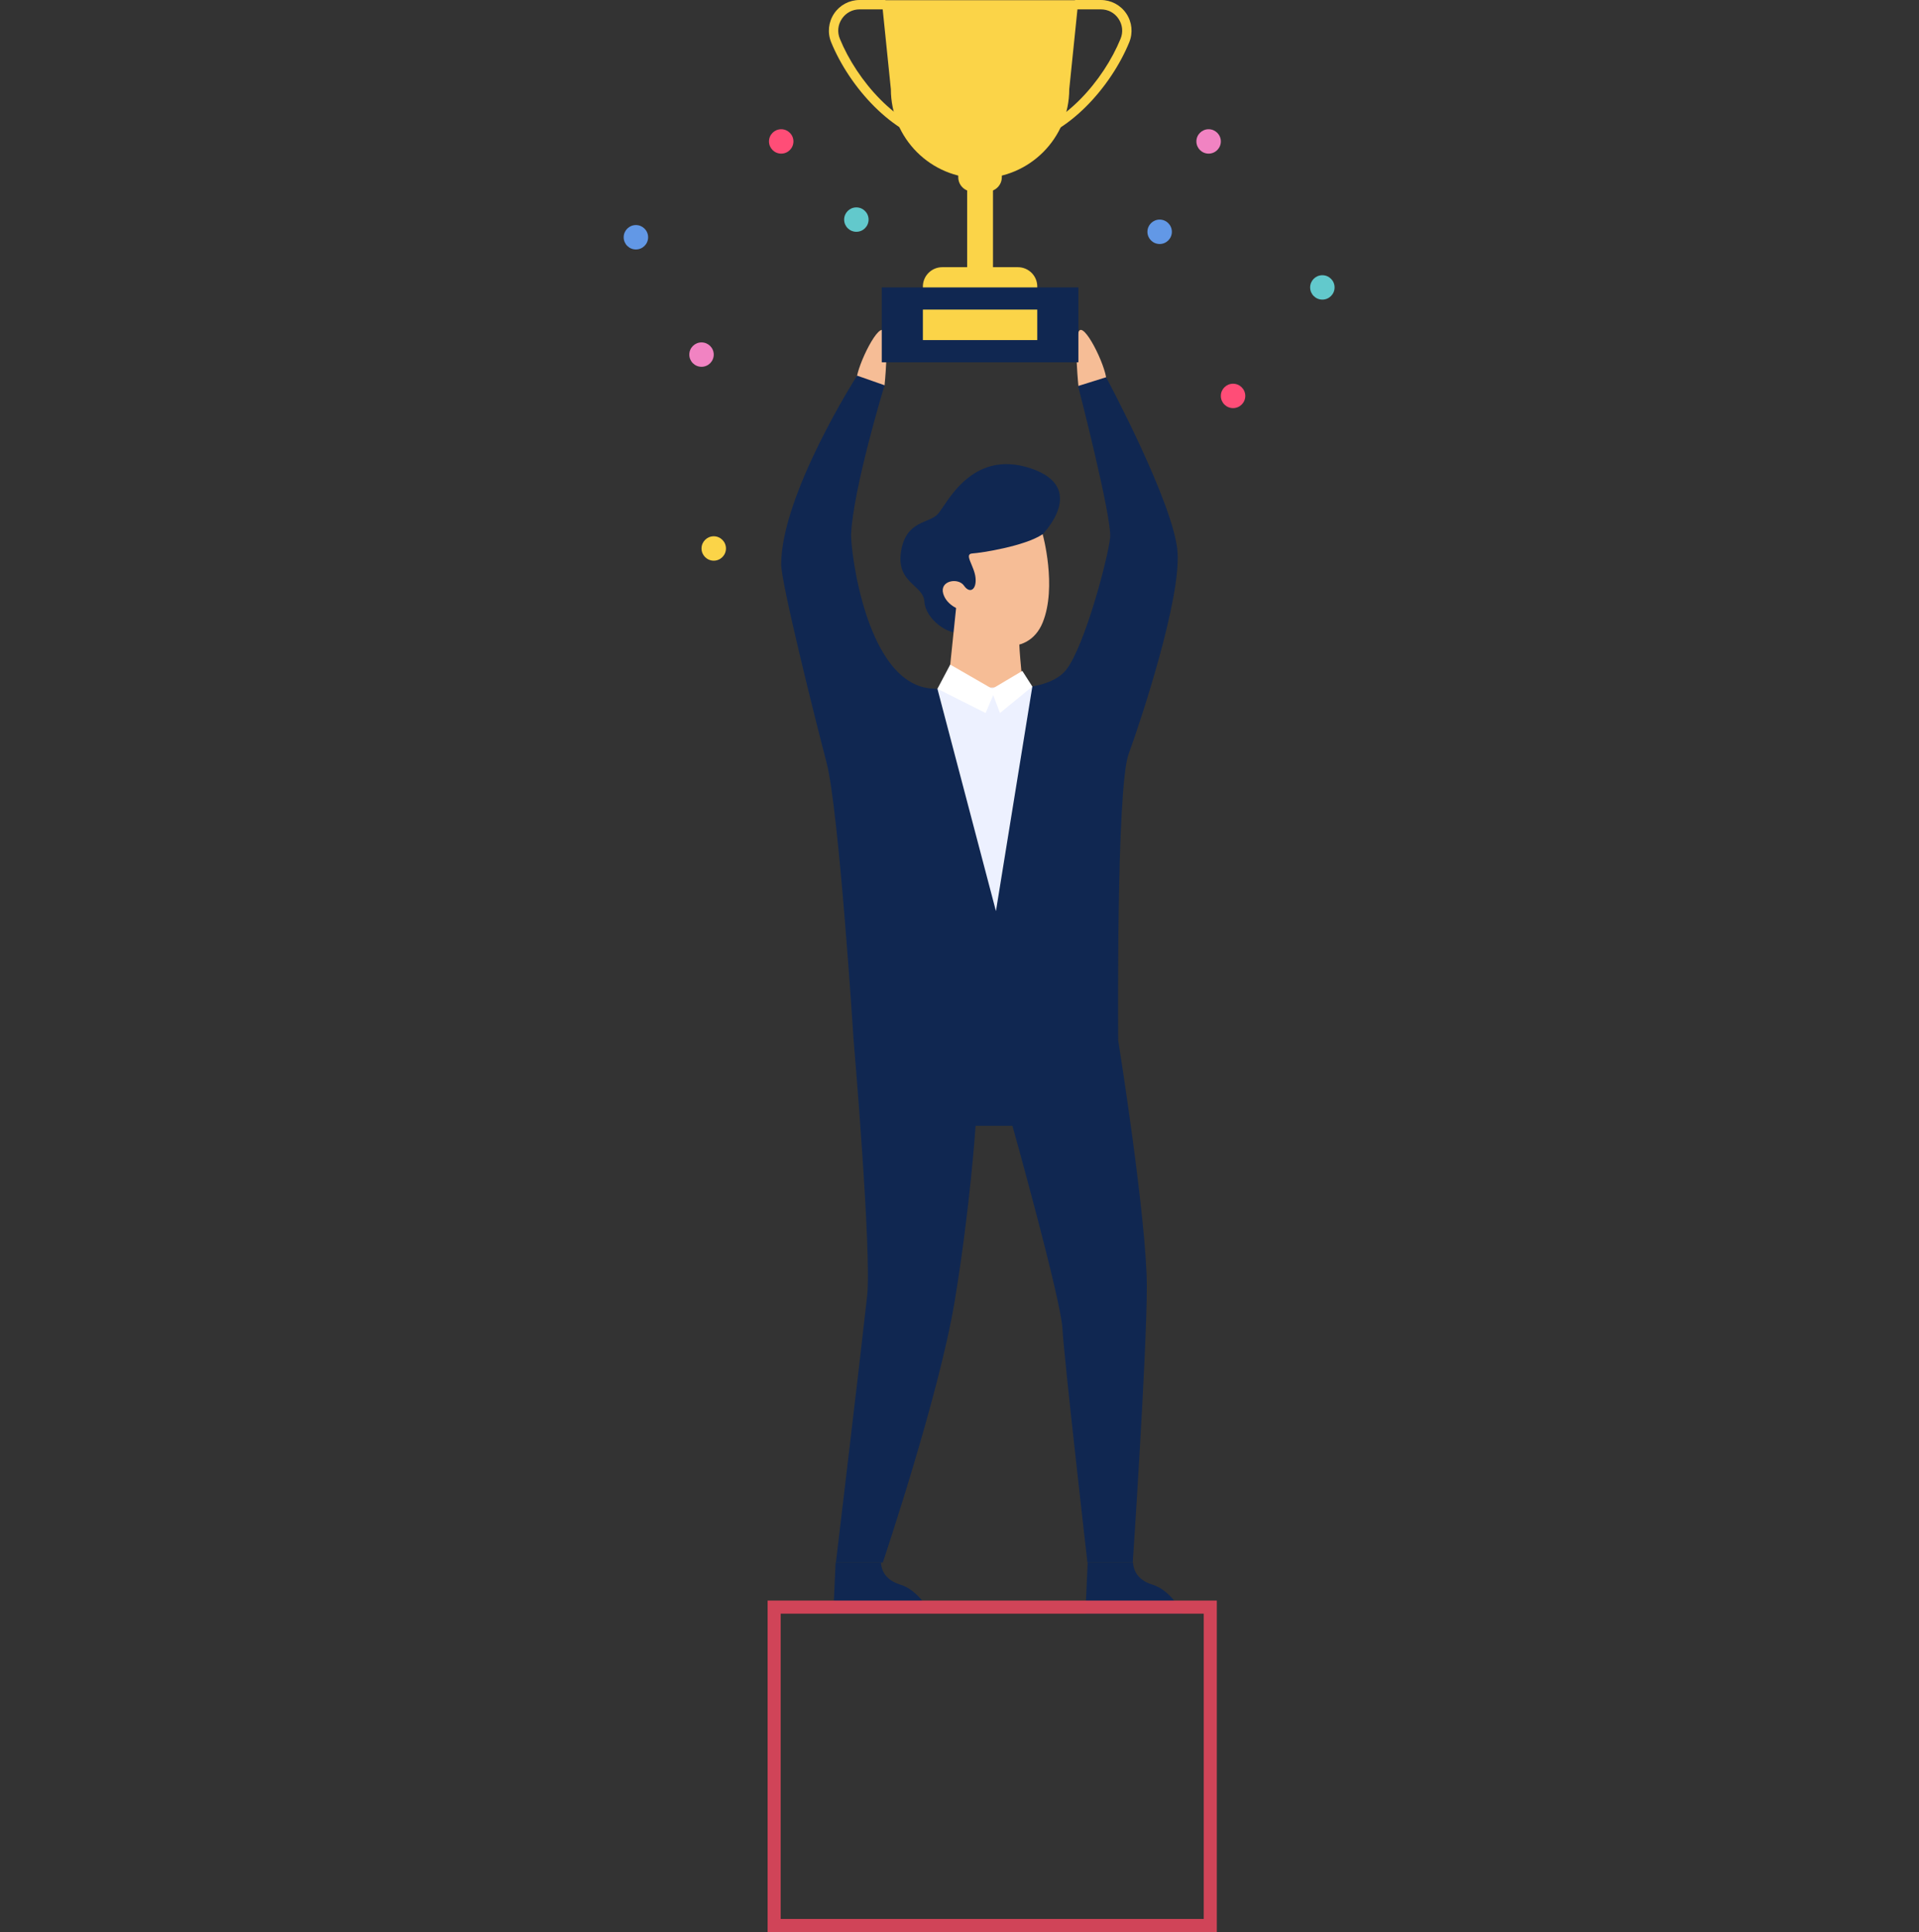 <svg width="440" height="443" viewBox="0 0 440 443" fill="none" xmlns="http://www.w3.org/2000/svg">
<rect x="0" y="0" width="440" height="443" fill="#333333" stroke="none"/>
<g clip-path="url(#clip0_389_10914)">
<path d="M195.72 238.474C195.72 238.474 199.898 287.113 198.825 297.124C197.752 307.135 191.661 358.282 191.661 358.282H202.41C202.41 358.282 215.31 320.013 218.889 298.378C222.474 276.743 223.686 258.144 223.686 258.144H232.143C232.143 258.144 243.251 297.842 243.605 304.634C243.965 311.432 249.336 358.282 249.336 358.282H259.724C259.724 358.282 262.949 310.361 262.949 294.982C262.949 279.603 256.379 238.474 256.379 238.474L231.417 230.246L195.713 238.474H195.72Z" fill="#102751"/>
<path d="M213.379 370H191.062L191.592 358.281H201.987C202.119 360.556 203.489 362.439 206.367 363.322C210.88 364.695 213.379 370 213.379 370Z" fill="#102751"/>
<path d="M271.18 370H248.862L249.392 358.281H259.787C259.92 360.556 261.29 362.439 264.168 363.322C268.68 364.695 271.18 370 271.18 370Z" fill="#102751"/>
<path d="M202.814 88.337C202.814 88.337 203.83 78.773 202.757 76.089C201.684 73.405 196.584 83.605 196.357 87.178C196.13 90.75 202.814 88.337 202.814 88.337Z" fill="#F6BD96"/>
<path d="M247.303 88.904C247.303 88.904 246.23 78.773 247.303 76.089C248.376 73.405 253.476 83.605 253.703 87.178C253.93 90.75 247.303 88.904 247.303 88.904Z" fill="#F6BD96"/>
<path d="M239.067 122.485C239.067 122.485 249.695 111.755 236.201 107.345C222.708 102.935 217.097 115.573 215.064 117.835C213.032 120.103 207.661 119.265 206.588 126.536C205.515 133.806 211.726 134.046 211.959 137.977C212.199 141.908 217.406 145.745 220.435 145.008C223.465 144.277 239.067 122.478 239.067 122.478V122.485Z" fill="#102751"/>
<path d="M202.814 88.337C202.814 88.337 195.562 112.115 195.145 122.605C195.013 125.95 198.585 157.175 213.872 157.893C229.158 158.611 226.772 157.893 226.772 157.893C226.772 157.893 240.146 159.084 244.444 153.603C248.742 148.121 254.057 127.891 254.536 123.323C255.016 118.755 247.19 88.514 247.19 88.514L253.621 86.498C253.621 86.498 269.286 115.693 269.999 126.656C270.713 137.619 261.643 165.044 258.771 172.907C255.906 180.776 256.386 238.474 256.386 238.474H195.72C195.72 238.474 192.375 185.785 189.509 174.816C186.644 163.847 179.121 133.687 179.121 129.397C179.121 113.362 196.515 86.126 196.515 86.126L202.814 88.337Z" fill="#102751"/>
<path d="M239.067 122.485C239.067 122.485 242.412 134.525 239.067 142.754C235.722 150.982 224.853 149.432 220.675 140.013C220.675 140.013 217.09 139.062 216.257 136.081C215.424 133.101 219.722 132.383 221.035 134.292C222.348 136.201 223.938 135.244 223.679 132.503C223.421 129.762 220.915 127.022 222.941 126.902C224.967 126.782 235.002 125.232 239.06 122.492L239.067 122.485Z" fill="#F6BD96"/>
<path d="M233.816 145.966C233.336 146.086 234.415 156.097 234.415 156.097L227.738 159.373L217.576 155.259L219.369 137.971L233.816 145.96V145.966Z" fill="#F6BD96"/>
<path d="M216.049 61.265H233.386C235.842 61.265 237.83 63.249 237.83 65.7V66.62H211.605V65.7C211.605 63.249 213.594 61.265 216.049 61.265Z" fill="#FBD448"/>
<path d="M227.675 38.728H221.754V61.983H227.675V38.728Z" fill="#FBD448"/>
<path d="M219.722 38.728H229.701V40.638C229.701 42.446 228.23 43.92 226.412 43.92H223.004C221.193 43.92 219.716 42.452 219.716 40.638V38.728H219.722Z" fill="#FBD448"/>
<path d="M224.715 40.877C213.423 40.877 204.265 31.735 204.265 20.464L202.176 0.051H247.259L245.164 20.464C245.164 31.735 236.006 40.877 224.715 40.877Z" fill="#FBD448"/>
<path d="M234.207 32.944L233.834 30.834C243.807 29.095 253.002 18.485 256.928 8.896C257.559 7.359 257.389 5.683 256.461 4.303C255.54 2.93 254.063 2.148 252.403 2.148H246.489V0H252.403C254.751 0 256.934 1.159 258.247 3.106C259.56 5.059 259.812 7.523 258.916 9.709C254.763 19.84 244.936 31.073 234.201 32.944H234.207Z" fill="#FBD448"/>
<path d="M215.298 32.944C204.562 31.073 194.735 19.84 190.582 9.709C189.686 7.529 189.938 5.059 191.251 3.106C192.558 1.159 194.741 0 197.095 0H203.009V2.148H197.095C195.442 2.148 193.959 2.936 193.037 4.303C192.109 5.683 191.939 7.352 192.57 8.896C196.502 18.485 205.698 29.095 215.664 30.834L215.291 32.944H215.298Z" fill="#FBD448"/>
<path d="M247.259 65.901H202.176V83.07H247.259V65.901Z" fill="#102751"/>
<path d="M237.83 70.986H211.605V77.98H237.83V70.986Z" fill="#FBD448"/>
<path d="M214.938 157.937L228.356 208.913L236.7 157.414L214.938 157.937Z" fill="#EDF1FF"/>
<path d="M214.938 157.937L217.873 152.387L227.504 157.937L234.409 153.836L236.7 157.414L229.278 163.494L227.732 159.38L225.99 163.494L214.938 157.937Z" fill="white"/>
<path d="M196.351 53.149C197.899 53.149 199.153 51.897 199.153 50.352C199.153 48.807 197.899 47.555 196.351 47.555C194.803 47.555 193.549 48.807 193.549 50.352C193.549 51.897 194.803 53.149 196.351 53.149Z" fill="#62C9CC"/>
<path d="M303.198 68.699C304.745 68.699 306 67.447 306 65.902C306 64.357 304.745 63.105 303.198 63.105C301.65 63.105 300.396 64.357 300.396 65.902C300.396 67.447 301.65 68.699 303.198 68.699Z" fill="#62C9CC"/>
<path d="M181.923 32.428C181.923 33.972 180.667 35.226 179.121 35.226C177.574 35.226 176.318 33.972 176.318 32.428C176.318 30.885 177.574 29.631 179.121 29.631C180.667 29.631 181.923 30.885 181.923 32.428Z" fill="#FF4D77"/>
<path d="M282.723 93.579C284.271 93.579 285.525 92.327 285.525 90.782C285.525 89.237 284.271 87.984 282.723 87.984C281.176 87.984 279.921 89.237 279.921 90.782C279.921 92.327 281.176 93.579 282.723 93.579Z" fill="#FF4D77"/>
<path d="M279.921 32.428C279.921 33.972 278.665 35.226 277.119 35.226C275.572 35.226 274.316 33.972 274.316 32.428C274.316 30.885 275.572 29.631 277.119 29.631C278.665 29.631 279.921 30.885 279.921 32.428Z" fill="#F183C2"/>
<path d="M163.651 128.559C165.199 128.559 166.453 127.306 166.453 125.761C166.453 124.216 165.199 122.964 163.651 122.964C162.104 122.964 160.849 124.216 160.849 125.761C160.849 127.306 162.104 128.559 163.651 128.559Z" fill="#FBD448"/>
<path d="M163.651 81.306C163.651 82.85 162.395 84.103 160.849 84.103C159.303 84.103 158.047 82.85 158.047 81.306C158.047 79.763 159.303 78.509 160.849 78.509C162.395 78.509 163.651 79.763 163.651 81.306Z" fill="#F183C2"/>
<path d="M268.693 53.15C268.693 54.694 267.437 55.947 265.891 55.947C264.344 55.947 263.088 54.694 263.088 53.15C263.088 51.606 264.344 50.352 265.891 50.352C267.437 50.352 268.693 51.606 268.693 53.15Z" fill="#6298E6"/>
<path d="M145.802 57.201C147.35 57.201 148.605 55.949 148.605 54.404C148.605 52.859 147.35 51.606 145.802 51.606C144.255 51.606 143 52.859 143 54.404C143 55.949 144.255 57.201 145.802 57.201Z" fill="#6298E6"/>
</g>
<rect x="177.5" y="368.5" width="100" height="73" stroke="#D04458" stroke-width="3"/>
<defs>
<clipPath id="clip0_389_10914">
<rect width="163" height="370" fill="white" transform="translate(143)"/>
</clipPath>
</defs>
</svg>

